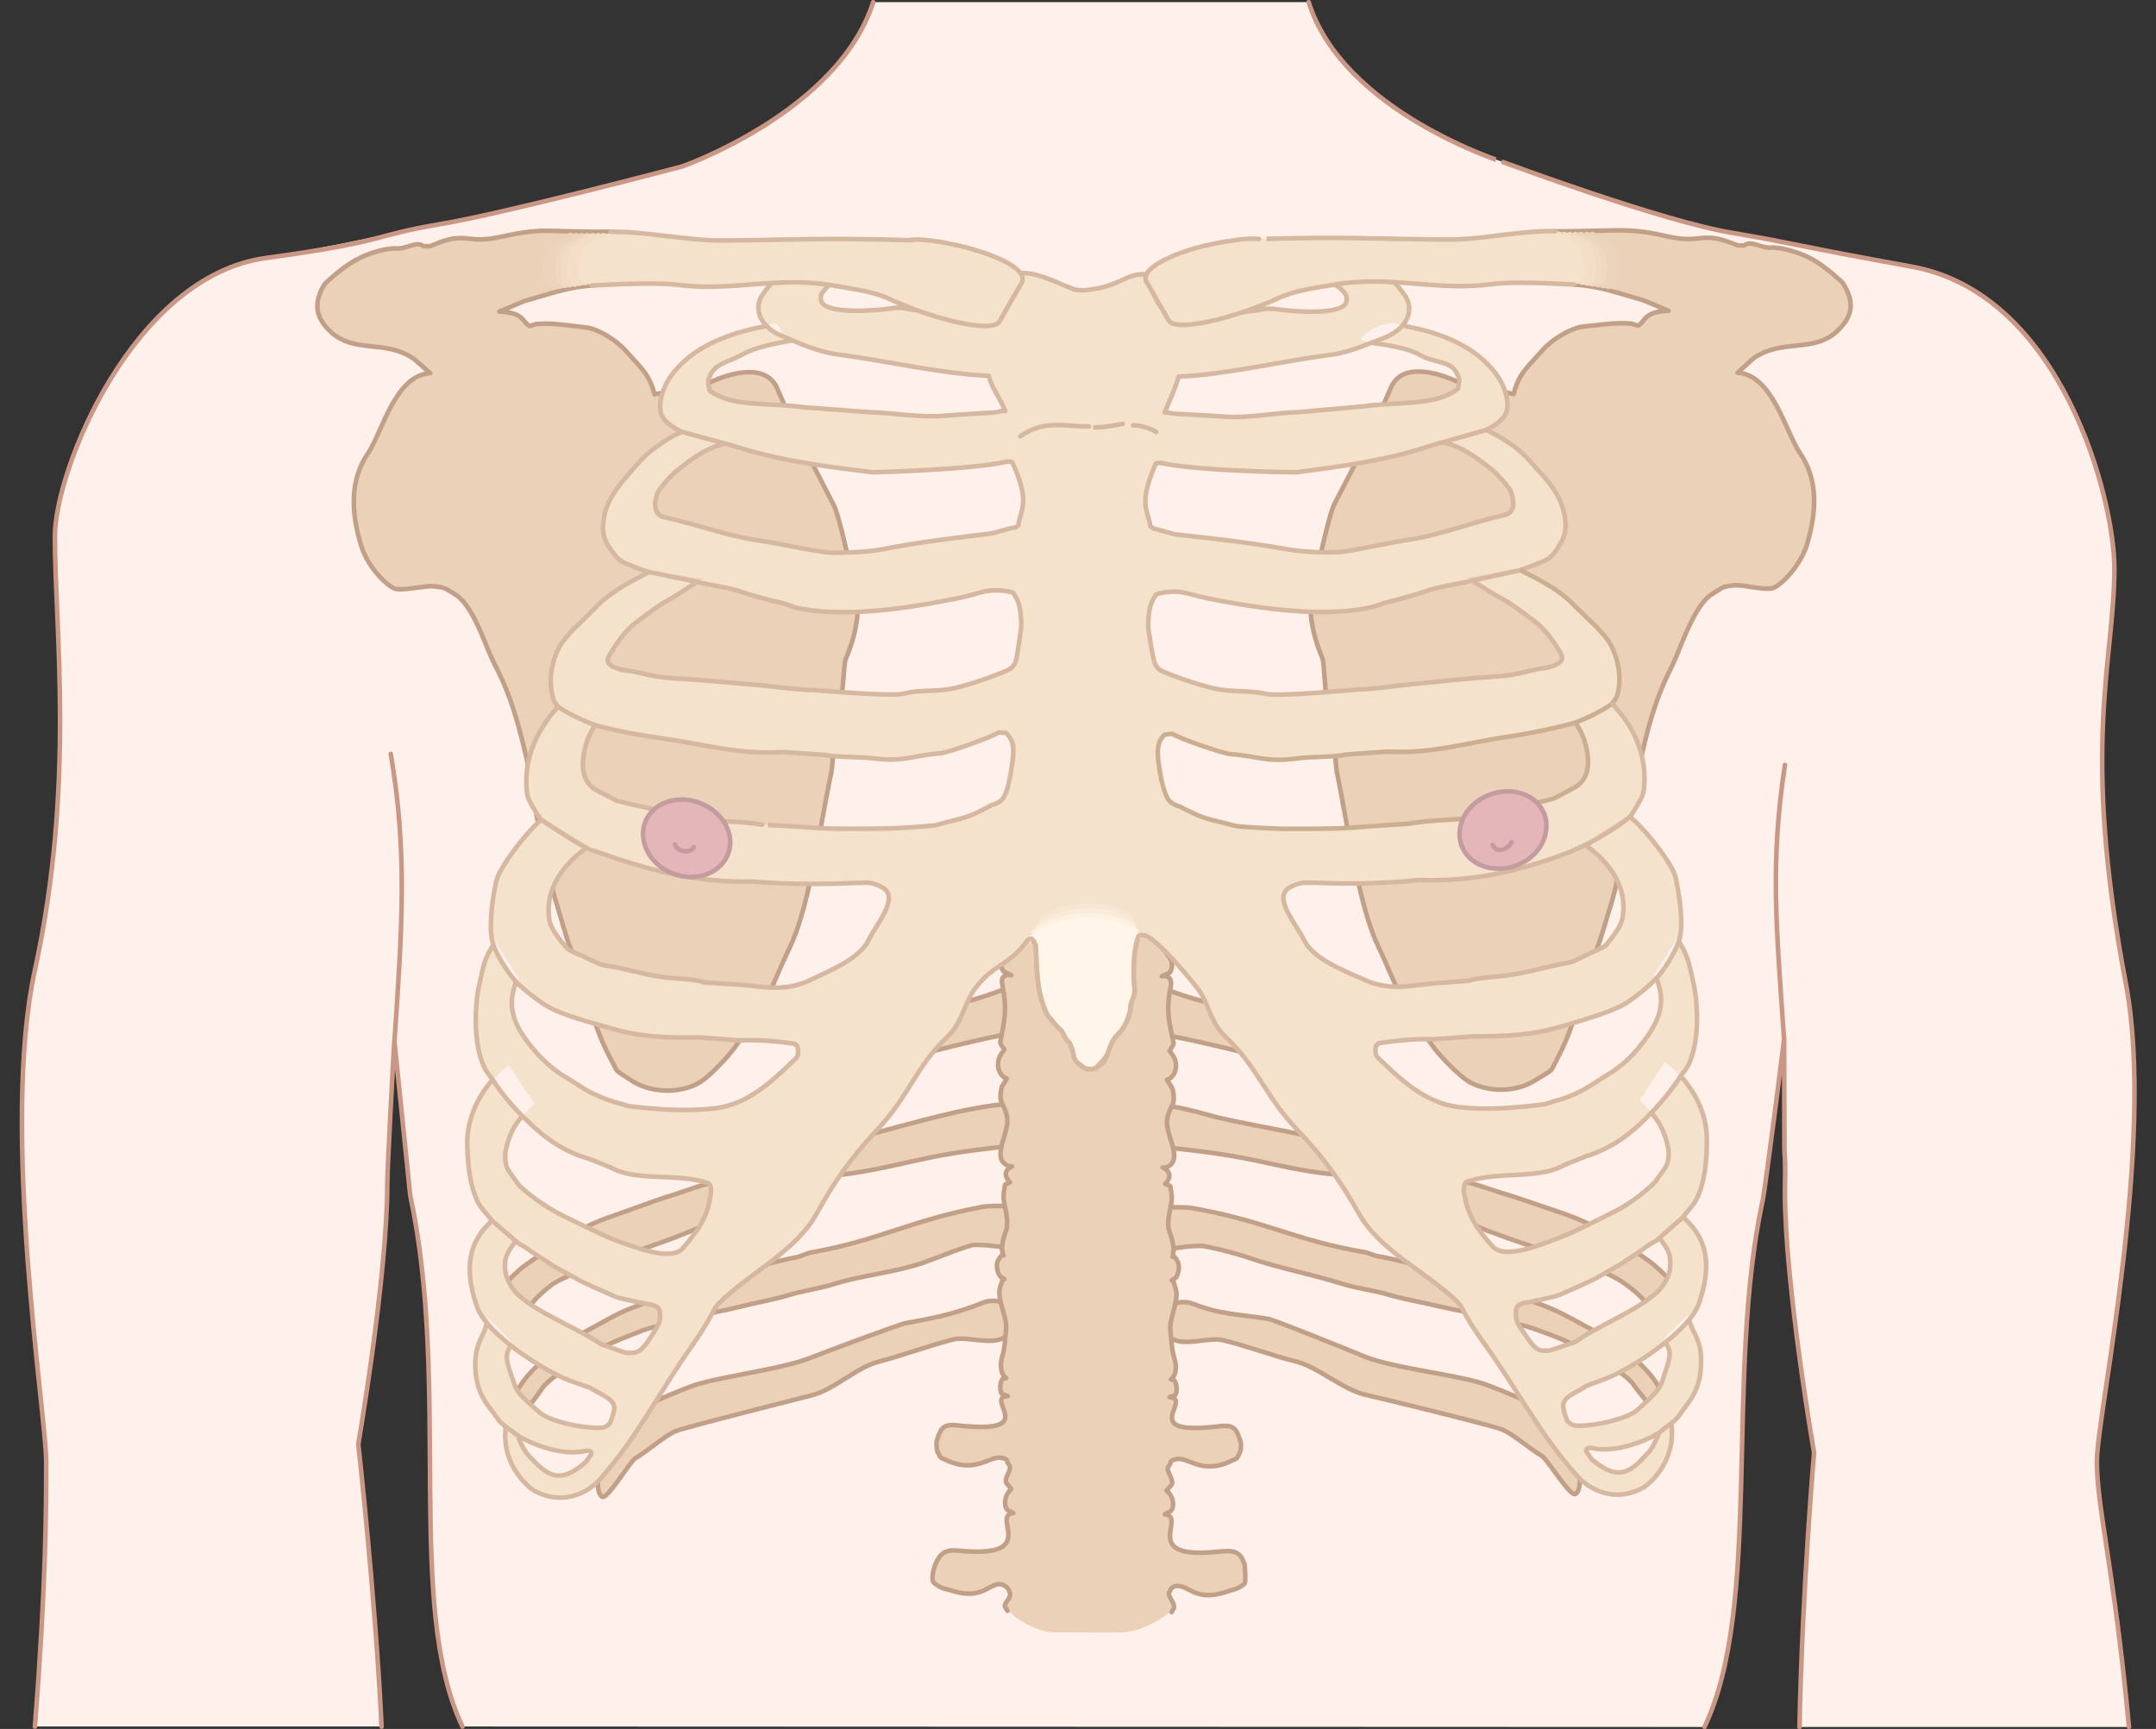 <svg xmlns="http://www.w3.org/2000/svg" xml:space="preserve" width="131.6mm" height="398.891" fill-rule="evenodd" stroke-linejoin="round" stroke-width="28.222" preserveAspectRatio="xMidYMid" version="1.2" viewBox="0 0 13160 10554"><rect x="0" y="0" width="13160" height="10554" fill="#333333" stroke="none"/><defs class="ClipPathGroup"><clipPath id="a" clipPathUnits="userSpaceOnUse"><path d="M0 0h13160v10554H0z"/></clipPath></defs><g class="SlideGroup"><g class="Slide" clip-path="url(#a)"><g class="Page"><g class="com.sun.star.drawing.ClosedBezierShape"><path fill="none" d="M134 13h12897v10530H134z" class="BoundingBox"/><path fill="#FEF0EA" d="M10405 10542c360-757 124-2187 353-3208 20-92 132-981 132-981l2 671c8 102 3 162 3 256 0 564 178 1588 178 1588s-71 825-89 1674h2012c-89-953-196-1339-196-1621s361-1938 178-2911c-280-1464-71-1974-71-2541 0-419-318-1673-1235-1841-759-137-663-132-1095-206-421-68-1399-432-1399-432S8200 683 7989 13H5329c-214 670-1166 1003-1166 1003s-1092 289-1481 353c-432 74-302 68-1059 206C754 1732 335 2865 335 3274c0 566 125 1516-122 2648-212 967 69 2715 69 2997 0 284 0 739-69 1620h2116c-35-774-142-1724-142-1724s178-1024 178-1588c0-84 38-787 43-874l96 945c267 1075-33 2502 318 3241l7583 3Z"/></g><g class="com.sun.star.drawing.ClosedBezierShape"><path fill="none" d="M3070 7200h1315v795H3070z" class="BoundingBox"/><path fill="#EAD1B8" d="M4367 7461c-89 23-86 30-173 63-73 31-154 59-233 87-268 94-499 165-596 234-27 21-101 79-134 135l-147-137c25-38 91-98 116-115 99-69 295-226 553-310 83-29 248-90 320-113 88-25 205-74 297-91l-3 247Z"/><path fill="none" stroke="#C1A087" stroke-linecap="round" stroke-width="28" d="M4367 7461c-89 23-86 30-173 63-73 31-154 59-233 87-268 94-499 165-596 234-27 21-101 79-134 135l-147-137c25-38 91-98 116-115 99-69 295-226 553-310 83-29 248-90 320-113 88-25 205-74 297-91l-3 247Z"/></g><g class="com.sun.star.drawing.ClosedBezierShape"><path fill="none" d="M3636 7925h2534v1228H3636z" class="BoundingBox"/><path fill="#EAD1B8" d="M6122 7958c-22-22-81-22-116-8-176 69-293 94-479 127-33 5-546 197-574 209-157 66-508 110-682 160-111 31-388 158-490 211-66 33-182 425-107 479 33 23 171-216 204-234 66-38 180-138 246-166 81-30 753-198 829-218 142-36 272-171 412-206 160-43 305-98 455-136 84-20 231 38 313-13 25-17 35-111-11-205Z"/><path fill="none" stroke="#C1A087" stroke-linecap="round" stroke-width="28" d="M6122 7958c-22-22-81-22-116-8-176 69-293 94-479 127-33 5-546 197-574 209-157 66-508 110-682 160-111 31-388 158-490 211-66 33-182 425-107 479 33 23 171-216 204-234 66-38 180-138 246-166 81-30 753-198 829-218 142-36 272-171 412-206 160-43 305-98 455-136 84-20 231 38 313-13 25-17 35-111-11-205Z"/></g><g class="com.sun.star.drawing.ClosedBezierShape"><path fill="none" d="M4964 6724h1254v502H4964z" class="BoundingBox"/><path fill="#EAD1B8" d="M5132 6973c280-74 420-118 695-182 74-17 297-62 376-50l-13 252c-173 18-338 38-505 71-166 34-299 70-466 95-71 13-175 15-241 51l154-237Z"/><path fill="none" stroke="#C1A087" stroke-linecap="round" stroke-width="28" d="M5132 6973c280-74 420-118 695-182 74-17 297-62 376-50l-13 252c-173 18-338 38-505 71-166 34-299 70-466 95-71 13-175 15-241 51l154-237Z"/></g><g class="com.sun.star.drawing.ClosedBezierShape"><path fill="none" d="M5447 6010h741v488h-741z" class="BoundingBox"/><path fill="#EAD1B8" d="M6173 6025c-33 7-115 45-252 83-306 84-222 69-240 71l-220 304c114-41 600-160 709-173l3-285Z"/><path fill="none" stroke="#C1A087" stroke-linecap="round" stroke-width="28" d="M6173 6025c-33 7-115 45-252 83-306 84-222 69-240 71l-220 304c114-41 600-160 709-173l3-285Z"/></g><g class="com.sun.star.drawing.ClosedBezierShape"><path fill="none" d="M3113 7347h3137v1318H3113z" class="BoundingBox"/><path fill="#EAD1B8" d="M6002 7366c43-7 188-7 193 7 76 226 33 208-48 229-61 18-64-3-198-3-36 0-216 74-302 105-181 64-384 79-559 135-89 28-193 41-282 69-81 25-199 45-286 68-147 36-264 51-411 94-51 15-137 33-191 53-101 41-170 64-261 112-48 26-127 56-173 95-46 38-142 97-175 145-48 74-76 94-122 175-75-43-63-43-51-104 23-99 135-211 244-296 81-61 135-91 231-142 97-53 173-99 272-134 58-23 117-46 185-69 209-66 534-180 801-232 21-5 51-20 74-26 432-76 610-198 1059-281Z"/><path fill="none" stroke="#C1A087" stroke-linecap="round" stroke-width="28" d="M6002 7366c43-7 188-7 193 7 76 226 33 208-48 229-61 18-64-3-198-3-36 0-216 74-302 105-181 64-384 79-559 135-89 28-193 41-282 69-81 25-199 45-286 68-147 36-264 51-411 94-51 15-137 33-191 53-101 41-170 64-261 112-48 26-127 56-173 95-46 38-142 97-175 145-48 74-76 94-122 175-75-43-63-43-51-104 23-99 135-211 244-296 81-61 135-91 231-142 97-53 173-99 272-134 58-23 117-46 185-69 209-66 534-180 801-232 21-5 51-20 74-26 432-76 610-198 1059-281Z"/></g><g class="com.sun.star.drawing.ClosedBezierShape"><path fill="none" d="M8894 7191h1318v783H8894z" class="BoundingBox"/><path fill="#EAD1B8" d="M8910 7450c89 23 86 31 173 64 76 28 158 58 237 84 267 91 485 160 585 229 26 18 112 79 145 132l147-137c-28-38-94-95-119-115-99-69-296-221-552-305-94-31-252-87-321-108-89-25-209-73-297-88l2 244Z"/><path fill="none" stroke="#C1A087" stroke-linecap="round" stroke-width="28" d="M8910 7450c89 23 86 31 173 64 76 28 158 58 237 84 267 91 485 160 585 229 26 18 112 79 145 132l147-137c-28-38-94-95-119-115-99-69-296-221-552-305-94-31-252-87-321-108-89-25-209-73-297-88l2 244Z"/></g><g class="com.sun.star.drawing.ClosedBezierShape"><path fill="none" d="M7116 7934h2542v1202H7116z" class="BoundingBox"/><path fill="#EAD1B8" d="M7162 7965c21-19 79-22 115-8 175 69 281 64 464 94 37 5 563 219 591 231 160 64 510 105 684 153 112 30 388 156 490 207 69 33 188 424 112 477-33 23-173-213-206-231-66-38-180-137-246-163-82-30-753-194-832-211-142-33-284-168-427-204-161-40-293-94-443-129-83-21-231 40-312-10-24-18-37-112 10-206Z"/><path fill="none" stroke="#C1A087" stroke-linecap="round" stroke-width="28" d="M7162 7965c21-19 79-22 115-8 175 69 281 64 464 94 37 5 563 219 591 231 160 64 510 105 684 153 112 30 388 156 490 207 69 33 188 424 112 477-33 23-173-213-206-231-66-38-180-137-246-163-82-30-753-194-832-211-142-33-284-168-427-204-161-40-293-94-443-129-83-21-231 40-312-10-24-18-37-112 10-206Z"/></g><g class="com.sun.star.drawing.ClosedBezierShape"><path fill="none" d="M7055 6735h1259v488H7055z" class="BoundingBox"/><path fill="#EAD1B8" d="M8139 6970c-280-69-419-84-695-146-73-17-299-88-375-73l15 250c170 17 330 35 505 68 154 29 286 65 466 90 74 10 175 13 244 48l-160-237Z"/><path fill="none" stroke="#C1A087" stroke-linecap="round" stroke-width="28" d="M8139 6970c-280-69-419-84-695-146-73-17-299-88-375-73l15 250c170 17 330 35 505 68 154 29 286 65 466 90 74 10 175 13 244 48l-160-237Z"/></g><g class="com.sun.star.drawing.ClosedBezierShape"><path fill="none" d="M7078 6018h744v480h-744z" class="BoundingBox"/><path fill="#EAD1B8" d="M7092 6032c33 7 114 45 255 81 303 82 220 67 238 69l222 301c-106-35-594-153-708-166l-7-285Z"/><path fill="none" stroke="#C1A087" stroke-linecap="round" stroke-width="28" d="M7092 6032c33 7 114 45 255 81 303 82 220 67 238 69l222 301c-106-35-594-153-708-166l-7-285Z"/></g><g class="com.sun.star.drawing.ClosedBezierShape"><path fill="none" d="M7029 7355h3145v1290H7029z" class="BoundingBox"/><path fill="#EAD1B8" d="M7274 7374c-43-7-188-7-193 7-72 229-30 208 51 231 61 16 64-5 198-7 33 0 216 45 302 76 171 59 374 97 562 156 89 28 193 40 282 66 81 25 199 46 285 66 150 35 264 51 414 91 51 13 137 33 188 51 104 38 173 61 264 109 51 26 130 56 176 92 45 39 142 97 172 146 51 71 79 91 125 172 76-43 61-43 48-104-23-99-135-208-244-293-81-61-134-89-231-140-96-53-173-96-274-132-59-20-117-43-186-66-208-66-536-178-803-227-21-2-51-18-74-23-434-73-612-193-1062-271Z"/><path fill="none" stroke="#C1A087" stroke-linecap="round" stroke-width="28" d="M7274 7374c-43-7-188-7-193 7-72 229-30 208 51 231 61 16 64-5 198-7 33 0 216 45 302 76 171 59 374 97 562 156 89 28 193 40 282 66 81 25 199 46 285 66 150 35 264 51 414 91 51 13 137 33 188 51 104 38 173 61 264 109 51 26 130 56 176 92 45 39 142 97 172 146 51 71 79 91 125 172 76-43 61-43 48-104-23-99-135-208-244-293-81-61-134-89-231-140-96-53-173-96-274-132-59-20-117-43-186-66-208-66-536-178-803-227-21-2-51-18-74-23-434-73-612-193-1062-271Z"/></g><g class="com.sun.star.drawing.ClosedBezierShape"><path fill="none" d="M5692 5204h1911v4763H5692z" class="BoundingBox"/><path fill="#EAD1B8" d="M6460 9965c-188 3-319-147-319-147-30-30 42-61 21-99 0 0-5-33-44-46-76-22-111 99-304 38-49-15-64-10-112-48-30-23 18-142 0-94 23-58 43-114 142-104 514 53 201-213 341-229l-21-12c-38-5-43-89 9-135l-24-28c-33-33 36-91 10-119l-10-15c0-21-13-21-28-26-76-25-155 99-343 13-46-23-30-5-56-53-5-13-7-54-5-64 23-67 31-110 127-97 517 58 158-168 307-178l-35-13c-15-13-15-84 10-96h15c-45-33-30-112-25-127 18-51 20-125 25-173 8-84-68-193-30-275 5-10 5-27 20-30l-13-8c-30-10-40-78-28-101 8-13 16-38 36-36l-8-12c8-13-5-18-2-28 2-39 10-69 23-105 20-58 0-119-10-180-8-38 0-66 5-104 0-10 36-13 30-18-63-66 14-96 14-96-16 2-34-8-42-13-63-43-5-152 10-234 13-66-20-114-35-152-8-18-3-66 5-89l30-48c-48-13-76-92-33-153l18-25c-8-8-28-39-25-44 25-137 43-198 12-353-10-38 11-66 55-56l-47-23c-18-23-18-51-8-79 8-20 537-647 537-647 23 2 484 637 492 655 10 28 10 56-8 79l-47 22c42-10 62 18 55 59-32 152-11 213 17 350 0 5-20 39-25 45l18 25c43 61 15 140-34 152l31 49c10 22 13 71 8 89-15 40-49 86-36 154 15 82 76 188 13 232-8 5-24 17-42 12 0 0 80 31 16 99-6 3 28 8 31 16 5 38 13 68 5 104-10 61-31 124-8 180 13 38 21 66 23 104 3 10-10 15-2 28l-5 13c18-3 28 23 33 35 12 23 5 92-26 102l-12 8c12 2 15 20 17 30 41 81-35 191-25 277 5 46 8 119 25 173 6 12 23 91-22 124l15 3c25 12 25 83 10 94l-33 12c147 11-209 239 307 176 97-13 104 30 127 97 3 10 3 51-5 64-25 48-7 30-56 53-185 89-264-36-340-10-15 5-28 7-28 25l-10 15c-27 28 43 87 13 120l-27 30c55 43 49 127 11 132l-21 13c141 15-170 285 344 226 99-10 119 18 142 76 3 11 10 112 0 122-48 38-61 31-109 49-193 63-226-41-307-36-33 3-39 33-39 33-28 25 49 81 18 112 0 0-146 132-316 139-114 3-238-2-383 0Z"/></g><g class="com.sun.star.drawing.ClosedBezierShape"><path fill="none" d="M7998 1406h3300v5247H7998z" class="BoundingBox"/><path fill="#EAD1B8" d="M9493 1412c137 2 366-9 442-5 216 10 277 68 432 48 96-13 148 8 242 43h38c43-35 107 23 175 13 0 0 107 2 239 71 84 46 185 142 185 142 33 48 67 127 41 193-13 41-43 76-76 107-145 132-328 41-506 162l-99 89c214 13 292 359 381 491 107 155 107 345 41 563-30 94-114 209-196 257-43 25-195-20-251-13-69 10-53 5-131 54-88 53-160 241-182 292-26 61-41 106-74 171-76 150-125 312-163 477-53 211-68 427-119 635-25 97-46 209-76 310-28 89-59 204-89 280-92 228-120 434-231 650l-31 61c-20 36 0 23-122 96-117 72-294 69-406-2-56-36-164-147-204-201-226-305-191-299-346-632-117-247-190-783-246-1047-20-96 0-289-48-386-26-45-28-282-41-313-61-142-98-313-53-462 23-74 91-414 127-481 162-314 208-393 345-711 66-150 277-96 418-28 233 115 48 11 330 69 33-125 74-152 178-269 53-61 170-135 249-143 116-10 190-27 294-17l38 12c46-25 33-86 186-91l-153-64c-144-40-269-88-424-96l-114-325Z"/></g><g fill="none" class="com.sun.star.drawing.OpenBezierShape"><path d="M7984 1392h3328v5275H7984z" class="BoundingBox"/><path stroke="#C1A087" stroke-linecap="round" stroke-width="28" d="M9493 1412c137 2 366-9 442-5 216 10 277 68 432 48 96-13 148 8 242 43h38c43-35 107 23 175 13 0 0 107 2 239 71 84 46 185 142 185 142 33 48 67 127 41 193-13 41-43 76-76 107-145 132-328 41-506 162l-99 89c214 13 292 359 381 491 107 155 107 345 41 563-30 94-114 209-196 257-43 25-195-20-251-13-69 10-53 5-131 54-88 53-160 241-182 292-26 61-41 106-74 171-76 150-125 312-163 477-53 211-68 427-119 635-25 97-46 209-76 310-28 89-59 204-89 280-92 228-120 434-231 650l-31 61c-20 36 0 23-122 96-117 72-294 69-406-2-56-36-164-147-204-201-226-305-191-299-346-632-117-247-190-783-246-1047-20-96 0-289-48-386-26-45-28-282-41-313-61-142-98-313-53-462 23-74 91-414 127-481 162-314 208-393 345-711 66-150 277-96 418-28 233 115 48 11 330 69 33-125 74-152 178-269 53-61 170-135 249-143 116-10 190-27 294-17l38 12c46-25 33-86 186-91l-153-64c-144-40-269-88-424-96"/></g><g class="com.sun.star.drawing.ClosedBezierShape"><path fill="none" d="M1937 1408h3300v5251H1937z" class="BoundingBox"/><path fill="#EAD1B8" d="M3742 1414c-139 5-366-7-443-5-218 13-279 68-434 48-97-13-147 8-241 46h-38c-44-36-110 23-176 13 0 0-106 0-238 71-84 45-186 142-186 142-33 46-65 124-40 193 12 38 43 76 73 104 147 135 330 43 508 165l99 87c-216 12-292 360-381 491-106 155-106 348-40 564 30 96 114 210 195 256 43 26 196-18 252-10 68 10 53 5 129 51 89 56 160 244 181 294 25 61 43 107 76 168 76 152 122 312 162 478 54 213 69 429 122 635 26 99 43 211 76 313 28 89 56 203 87 277 94 228 120 434 234 653l31 58c20 38 0 23 119 99 120 71 297 69 409-2 56-36 163-150 201-201 226-305 193-302 348-633 117-248 188-783 246-1047 21-97 0-292 49-386 22-48 27-282 40-313 61-142 99-312 53-464-22-71-91-412-127-478-162-315-208-395-345-712-66-150-277-99-417-31-233 117-48 13-330 69-35-124-73-150-178-267-53-61-170-137-249-142-117-13-193-28-295-20l-41 12c-48-25-33-83-185-88l152-64c148-41 272-89 428-96l114-328Z"/></g><g fill="none" class="com.sun.star.drawing.OpenBezierShape"><path d="M1923 1394h3328v5279H1923z" class="BoundingBox"/><path stroke="#C1A087" stroke-linecap="round" stroke-width="28" d="M3742 1414c-139 5-366-7-443-5-218 13-279 68-434 48-97-13-147 8-241 46h-38c-44-36-110 23-176 13 0 0-106 0-238 71-84 45-186 142-186 142-33 46-65 124-40 193 12 38 43 76 73 104 147 135 330 43 508 165l99 87c-216 12-292 360-381 491-106 155-106 348-40 564 30 96 114 210 195 256 43 26 196-18 252-10 68 10 53 5 129 51 89 56 160 244 181 294 25 61 43 107 76 168 76 152 122 312 162 478 54 213 69 429 122 635 26 99 43 211 76 313 28 89 56 203 87 277 94 228 120 434 234 653l31 58c20 38 0 23 119 99 120 71 297 69 409-2 56-36 163-150 201-201 226-305 193-302 348-633 117-248 188-783 246-1047 21-97 0-292 49-386 22-48 27-282 40-313 61-142 99-312 53-464-22-71-91-412-127-478-162-315-208-395-345-712-66-150-277-99-417-31-233 117-48 13-330 69-35-124-73-150-178-267-53-61-170-137-249-142-117-13-193-28-295-20l-41 12c-48-25-33-83-185-88l152-64c148-41 272-89 428-96"/></g><g fill="none" class="com.sun.star.drawing.OpenBezierShape"><path d="M5678 5190h1939v4666H5678z" class="BoundingBox"/><path stroke="#C1A087" stroke-linecap="round" stroke-width="28" d="m6149 9833-8-15c-30-30 42-61 21-99 0 0-5-33-44-46-76-22-111 99-304 38-49-15-64-10-112-48-30-23 18-142 0-94 23-58 43-114 142-104 514 53 201-213 341-229l-21-12c-38-5-43-89 9-135l-24-28c-33-33 36-91 10-119l-10-15c0-21-13-21-28-26-76-25-155 99-343 13-46-23-30-5-56-53-5-13-7-54-5-64 23-66 31-109 127-96 517 58 158-169 307-179l-35-13c-15-13-15-84 10-96h15c-45-33-30-112-25-127 18-51 20-125 25-173 8-84-68-193-30-275 5-10 5-27 20-30l-13-8c-30-10-40-78-28-101 8-13 16-38 36-36l-8-12c8-13-5-18-2-28 2-39 10-69 23-105 20-58 0-119-10-180-8-38 0-66 5-104 0-10 36-13 30-18-63-66 14-96 14-96-16 2-34-8-42-13-63-43-5-152 10-234 13-66-20-114-35-152-8-18-3-66 5-89l30-48c-48-13-76-92-33-153l18-25c-8-8-28-38-25-44 25-137 43-198 12-353-10-38 11-66 55-56l-47-23c-18-23-18-51-8-79 8-20 537-647 537-647 23 2 484 637 492 655 10 28 10 56-8 79l-47 22c42-10 62 18 55 59-32 152-11 213 17 351 0 5-20 38-25 44l18 25c43 61 15 140-34 152l31 49c10 22 13 71 8 89-15 40-49 86-36 154 15 82 76 188 13 232-8 5-24 17-42 12 0 0 80 31 16 99-6 3 28 8 31 16 5 38 13 68 5 104-10 61-31 124-8 180 13 38 21 66 23 104 3 10-10 15-2 28l-5 13c18-3 28 23 33 35 12 23 5 92-26 102l-12 8c12 2 15 20 17 30 41 81-35 191-25 277 5 46 8 119 25 173 6 12 23 91-22 124l15 3c25 12 25 83 10 94l-33 12c147 11-209 240 307 177 97-13 104 30 127 96 3 10 3 51-5 64-25 48-7 30-56 53-185 89-264-36-340-10-15 5-28 7-28 25l-10 15c-27 28 43 87 13 120l-27 30c55 43 49 127 11 132l-21 13c141 15-170 285 344 226 99-10 119 18 142 76 3 11 10 112 0 122-48 38-61 31-109 49-193 63-226-41-307-36-33 3-39 33-39 33-28 25 49 81 18 112l-7 15"/></g><g class="com.sun.star.drawing.ClosedBezierShape"><path fill="none" d="M3362 2614h6525v2105H3362z" class="BoundingBox"/><path fill="#F5E2CC" d="M7082 4718c-13-89-36-176 28-234l45-5c51 33 318 122 353 124 181 13 219 54 414 26 79-10 227-5 290-23l260-18c272 15 483-56 754-94 133-20 318-61 384-81s216-97 234-122c20-26 20-28 28-46 30-104 7-228-49-325-20-33-58-71-86-102 18 21-147-142-117-109-94-107-228-171-355-240l-318 59c59 18 99 58 178 101 91 50 140 85 236 159 64 46 114 117 150 173 25 40 51 73-31 104l-33 10c-104 13-175 46-292 53-205 13-355 31-561 51-84 8-218 31-307 31 0 0-474 43-552 28-110-26-206-11-315-33-100-21-313-94-346-120-28-23-33-66-33-66-8-25-33-180-33-203 5-56-2-117 51-189 0 0 89-33 193-5 102 28 165 38 216 49 261 48 648 102 925 31l61-23c89-22 171-44 254-72 74-26 176-41 247-56l315-69 15-5c46-15 94-35 142-53 48-21 76-69 102-112 40-66 30-147 7-221-30-91-94-163-160-234-48-56-96-109-160-150-50-33-122-83-185-93l-259 81c132 15 226 86 330 167 41 33 112 112 122 143 23 68 20 124-43 139-203 46-376 117-564 148-112 15-377 76-456 78-79 3-213 0-320-20-213-38-442-63-663-89-15 0-134-38-132-33l-23-15c-10-61-35-97-30-170l-749-18c7 79-21 117-28 180l-23 16c0-8-120 30-135 33-218 28-447 53-660 96-107 20-242 23-320 23-79-3-344-61-456-76-188-28-363-97-564-140-66-15-68-74-48-140 10-33 81-111 122-144 104-84 198-153 327-171l-259-78c-63 10-132 61-183 96-63 41-111 94-160 150-63 74-127 145-157 236-23 71-33 155 10 221 28 43 56 89 104 109 49 21 94 39 143 54l12 2 315 66c74 16 175 31 249 56 84 28 165 49 254 70l61 23c278 66 664 10 926-42 50-10 114-20 216-51 104-28 193 3 193 3 53 72 45 133 50 189 3 23-22 178-28 206 0 0-5 43-33 66-33 25-246 101-345 121-109 26-206 8-315 36-76 18-552-23-552-23-89 0-224-20-308-28-205-18-355-33-561-45-117-8-188-39-292-49l-33-10c-84-30-56-66-30-107 33-53 83-127 144-172 99-77 145-110 237-161 78-44 119-87 177-104l-317-54c-127 69-262 135-356 242 31-33-132 133-114 110-28 33-66 71-86 104-56 96-76 221-44 325 5 18 5 20 26 46 20 25 170 99 236 119s251 58 384 76c271 38 485 104 756 87l258 17c66 16 213 11 292 21 196 25 231-18 414-31 33-2 302-94 351-127l45 3c66 58 44 145 31 233l912 11Z"/></g><g class="com.sun.star.drawing.ClosedBezierShape"><path fill="none" d="M2852 4277h7568v4866H2852z" class="BoundingBox"/><path fill="#F5E2CC" d="M7082 4716c8 48 23 109 43 150 18 40 74 53 74 53 175 92 175 74 340 120 28 7 264 17 290 17 152 0 327 3 442-7 124-10 333-23 331-23 218-38 432-10 627-92 23-7 191-43 259-63l125-66c109-61 86-201 58-290-12-38-43-94-66-122l221-116c18 20 61 68 76 91 105 137 150 292 132 452-5 41-30 79-53 117-10 18-18 28-28 43 0 0-213 152-289 183-74 30-41 15-41 15-305 117-612 203-960 193 0 0-263 31-585 18l-120-3c-33 6-63 16-91 34-97 63 46 219 94 318 56 112 223 178 366 241 177 82 321 23 496 18l147-13c31-15 173-22 221-30 130-15 239-53 386-79 36-5 132-63 165-73l56-28c38-46 97-115 107-173 30-189-79-339-239-453l275-170c91 71 266 294 287 378 27 132 48 296 22 382-28 86-106 203-152 246-43 44-114 102-173 140-91 56-279 107-376 137-195 59-348 64-556 64l-244 18c-61-3-170 0-326 22-38 8-30 74-15 87 143 137 290 279 496 305 173 20 346 5 529-18l60-21c31-5 87-25 140-50 66-31 125-77 188-115 66-38 142-106 191-170 127-157 152-264 104-399l-21-33 143-223 40 71c36 76 41 119 64 218 23 107 46 417-76 544-61 96-132 180-226 274s-209 178-361 224l-125 51c-165 94-398 35-599 104-8 2-20 23-18 56 21 155 89 241 175 337 74 82 277-2 412-53 84-30 310-147 310-147 86-41 188-109 274-196-20 21 43-56 64-94 23-38 12-106 12-106-25-127-76-196-175-295l152-234c166 125 262 308 257 488 0 33 0 61-3 94-7 104-25 183-55 249-21 43-59 79-87 117l-162 142c-31 18-54 30-82 53-12 10-109 71-119 82l-132 76c-74 43-183 86-254 119-18 10-201 52-224 52-48 15-45 35-45 81 0 41 48 99 68 130 59 89 87 84 143 78l149-50c153-110 455-221 539-352 43-66 43-112 41-152 0-43-28-87-74-140l147-122c130 114 191 262 102 527-56 170-404 396-559 457l-122 46c-74 48-160 71-145 140 5 27 18 68 28 81 13 12 31 20 31 20 23 13 170-5 236-25 38-10 119-33 155-66 129-117 137-127 162-206 16-56 51-125 26-178-8-15-18-41-21-56l140-139c8 38 28 86 43 114 26 53 38 96 38 157 6 198-83 264-137 346-10 15-15 18-28 30l-12 10-82 64c-122 71-292 119-409 89 0 0-50-3-22 33 25 35 22 35 33 43 160 135 233 69 337-48 26-26 44-71 59-99l5-28 74-59c38 247-145 386-168 399-142 81-300 46-406-71-232-259-354-511-564-803-145-200-122-216-171-261-200-192-468-309-597-537-110-193-211-338-379-513-201-214-231-371-439-569-84-76-99-206-165-290-107-134-199-233-272-294-74-59-92-23-92-23-28 89-28 175-28 244 3 17 3 48 6 68 5 69-28 71-26 137-25 87-38 109-91 163-13 15-31 51-38 76-13 38-13 56-44 86-7 5-25 18-35 26-23 12-61 12-81-5-33-26-54-36-59-79 0-8-18-69-28-74-23-15-35-68-56-78-10-6-71-84-73-84-66-140-64-254-71-417-3-20-18-53-33-51-18 3-36 33-36 33-104 132-196 130-300 267-63 81-81 211-162 290-209 198-234 358-435 571-165 178-266 323-373 518-127 229-395 351-593 542-48 49-25 61-167 265-209 294-328 546-557 807-104 120-264 155-406 76-23-12-208-152-173-398l74 58 5 25c15 31 35 77 61 102 107 117 180 180 338 46 12-10 7-8 35-46 26-35-25-30-25-30-117 30-290-18-412-89l-83-61-11-10c-15-13-20-16-28-28-55-84-144-148-142-348 3-59 13-104 38-155 13-31 36-76 43-117l140 140c-2 15-13 40-20 55-23 54 10 122 28 178 25 79 33 89 165 203 38 33 119 56 157 66 66 18 214 36 237 23 0 0 17-7 28-20 12-15 22-53 30-81 15-69-74-92-147-140l-122-43c-160-61-508-282-567-452-90-265-33-413 97-530l147 122c-43 54-71 97-71 140-2 41 0 86 43 152 84 128 391 240 544 347l150 51c58 2 83 7 142-82 20-33 66-91 66-132 0-43 2-63-46-78-23-3-206-41-223-50-71-33-181-76-254-119l-135-74c-10-10-109-71-122-81-28-20-51-36-81-51l-165-142c-28-38-66-71-87-114-30-66-50-145-58-249-3-33-3-61-5-94-7-181 89-366 254-490l155 233c-99 99-150 168-175 295 0 0-8 68 15 107 20 38 84 114 63 94 89 83 193 152 280 193 0 0 228 114 310 144 137 49 343 132 414 49 83-99 155-186 170-341 5-30-8-51-18-56-201-66-434-5-597-96l-127-51c-155-43-269-127-366-221-96-91-167-175-228-272-122-124-104-434-82-543 23-99 26-140 61-219l41-71 145 224-20 33c-46 134-23 241 106 396 54 63 127 132 196 170 63 38 122 84 188 112 56 25 112 43 139 51l64 17c180 23 353 33 528 13 203-25 351-170 494-307 13-15 20-81-18-87-156-22-265-22-326-20l-244-18c-208 3-360 0-556-58-96-28-284-76-378-132-61-38-132-94-178-137-43-43-125-158-153-244s-7-252 21-382c17-86 193-313 284-381l277 165c-160 117-269 269-236 456 10 58 71 124 109 172l56 28c33 10 132 66 165 71 150 23 257 61 389 77 48 5 190 10 218 28l150 10c175 2 318 61 496-21 140-66 308-134 363-246 49-99 188-255 92-318-28-18-59-28-92-34l-121 3c-323 15-586-10-586-10-345 10-652-74-962-186 0 0 35 16-41-15-74-30-290-178-290-178-12-17-20-28-30-45-23-38-48-77-53-115-21-162 25-315 129-454 15-23 56-71 76-92l219 115c-20 28-51 86-61 122-28 88-51 228 58 289l127 66c69 18 237 51 259 61 199 79 409 48 628 84-3 0 207 10 331 20 114 8 290 5 444 3 26 0 260-13 287-21 166-48 166-28 338-121 0 0 56-13 77-54 20-40 33-101 40-152l912 10Z"/></g><g fill="none" class="com.sun.star.drawing.OpenBezierShape"><path d="M6994 2615h2578v1641H6994z" class="BoundingBox"/><path stroke="#D5B89F" stroke-linecap="round" stroke-width="28" d="M9079 2629c48 20 99 53 137 78 63 41 112 94 160 150 66 71 129 142 160 234 23 73 33 155-8 221-25 43-53 91-101 112-49 18-97 39-143 54l-15 5-315 69c-71 15-173 30-246 55-84 28-165 51-254 72l-61 22c-278 72-664 18-926-30-51-10-114-20-216-48-104-28-193 5-193 5-52 71-45 132-50 188 0 23 25 177 33 203 0 0 5 43 33 66 33 25 246 99 345 119 109 23 206 8 315 33 79 16 552-28 552-28 89 0 224-22 307-30 206-20 356-38 562-51 117-8 188-41 292-53l33-10c81-31 56-64 30-105-35-55-86-127-149-172-97-74-145-109-237-158-53-30-89-58-127-78"/></g><g fill="none" class="com.sun.star.drawing.OpenBezierShape"><path d="M7053 3471h2848v1604H7053z" class="BoundingBox"/><path stroke="#CCAF91" stroke-linecap="round" stroke-width="28" d="M9289 3485c120 60 244 124 331 223-31-33 134 130 116 109 28 31 66 70 87 103 56 96 79 221 48 325-8 18-8 20-28 46-18 25-168 101-234 122-66 20-251 61-383 81-272 38-483 109-755 94l-260 18c-63 17-210 12-289 23-196 27-234-13-414-26-36-2-302-91-353-124l-46 5c-62 58-41 145-28 234 8 49 23 110 43 150 18 41 74 54 74 54 175 91 175 73 340 119 28 8 264 18 290 18 152 0 328 2 442-8 124-10 334-23 331-23 218-38 432-10 627-91 23-8 191-43 260-64l124-66c109-61 86-201 58-290-10-31-30-71-50-99"/></g><g fill="none" class="com.sun.star.drawing.OpenBezierShape"><path d="M7820 4286h2233v1753H7820z" class="BoundingBox"/><path stroke="#D5B89F" stroke-linecap="round" stroke-width="28" d="M9846 4300c20 25 46 53 56 68 104 137 150 292 132 453-5 41-31 79-53 117-11 18-8 15-28 43-26 31-214 153-290 183-66 28-71 33-71 33-307 117-582 186-931 175 0 0-261 31-584 18l-119-2c-33 5-64 15-92 33-95 63 46 219 94 318 56 112 224 178 366 241 178 82 320 23 495 18l149-12c30-16 172-23 221-31 129-15 238-53 386-79 35-5 132-63 165-73l56-28c38-46 96-115 106-173 31-179-68-326-218-438"/></g><g fill="none" class="com.sun.star.drawing.OpenBezierShape"><path d="M8381 4982h1896v1801H8381z" class="BoundingBox"/><path stroke="#D5B89F" stroke-linecap="round" stroke-width="28" d="M9961 4996c94 81 249 281 267 360 28 133 48 296 22 382-27 87-106 203-152 247-43 43-114 101-173 139-91 56-280 107-377 137-195 59-348 65-556 65l-245 18c-61-3-170 0-325 23-37 7-29 73-15 86 142 137 290 279 496 305 173 20 346 5 529-18l61-20c30-5 86-26 139-51 66-31 125-76 189-114 66-39 142-107 191-171 127-158 152-265 104-399"/></g><g fill="none" class="com.sun.star.drawing.OpenBezierShape"><path d="M8921 5744h1453v1913H8921z" class="BoundingBox"/><path stroke="#D5B89F" stroke-linecap="round" stroke-width="28" d="m10254 5758 23 40c36 76 41 120 63 219 23 106 46 416-76 543-61 97-132 181-226 275s-208 178-360 224l-126 51c-165 94-399 35-599 104-8 2-20 23-18 56 20 155 89 241 175 338 74 81 277-3 412-54 83-30 310-147 310-147 87-41 188-109 275-196-21 21 43-56 63-94 23-38 13-106 13-106-18-89-46-150-97-211"/></g><g fill="none" class="com.sun.star.drawing.OpenBezierShape"><path d="M9239 6564h1195v1697H9239z" class="BoundingBox"/><path stroke="#D5B89F" stroke-linecap="round" stroke-width="28" d="M10268 6579c99 114 155 254 150 391 0 33 0 61-3 94-7 104-25 183-56 249-20 43-58 78-86 117l-163 143c-31 17-54 30-82 53-12 10-109 71-119 81l-132 76c-74 44-183 87-255 120-18 10-201 51-224 51-47 15-45 35-45 81 0 41 48 99 68 129 59 89 86 84 142 79l151-51c153-109 455-221 540-350 43-66 43-112 40-153 0-38-23-78-58-124"/></g><g fill="none" class="com.sun.star.drawing.OpenBezierShape"><path d="M9527 7421h903v1298h-903z" class="BoundingBox"/><path stroke="#D5B89F" stroke-linecap="round" stroke-width="28" d="M10279 7435c125 114 181 261 92 519-56 170-405 396-560 458l-123 46c-74 48-159 71-145 139 5 28 18 69 28 82 13 12 31 20 31 20 23 13 171-5 237-26 38-10 119-33 155-66 129-116 137-127 162-205 16-57 52-126 26-179-3-5-8-13-10-20"/></g><g fill="none" class="com.sun.star.drawing.OpenBezierShape"><path d="M9668 8056h731v948h-731z" class="BoundingBox"/><path stroke="#D5B89F" stroke-linecap="round" stroke-width="28" d="M10314 8070c10 27 21 53 31 71 25 53 38 96 38 157 5 198-84 265-137 347-11 15-16 17-28 30l-14 10-81 64c-122 71-293 119-410 89 0 0-50-3-23 33 25 35 23 35 33 43 161 134 235 68 339-48 25-26 43-72 58-100"/></g><g fill="none" class="com.sun.star.drawing.OpenBezierShape"><path d="M2887 8073h738v950h-738z" class="BoundingBox"/><path stroke="#D5B89F" stroke-linecap="round" stroke-width="28" d="M3167 8784c15 31 36 77 61 102 108 117 182 180 339 46 13-10 8-8 36-46 25-35-26-30-26-30-117 30-289-18-412-90l-84-61-10-10c-16-13-21-16-28-28-56-84-144-148-142-348 2-60 12-105 38-156 10-21 23-49 30-76"/></g><g fill="none" class="com.sun.star.drawing.OpenBezierShape"><path d="M2853 7443h912v1289h-912z" class="BoundingBox"/><path stroke="#D5B89F" stroke-linecap="round" stroke-width="28" d="M3112 8220c-2 7-5 17-10 22-24 54 10 122 28 178 26 79 33 89 165 203 38 33 120 56 158 66 66 18 214 36 237 23 0 0 18-7 28-20 13-15 23-53 30-81 16-69-73-92-147-140l-123-43c-160-61-509-282-567-453-88-254-36-404 86-518"/></g><g fill="none" class="com.sun.star.drawing.OpenBezierShape"><path d="M2838 6582h1207v1692H2838z" class="BoundingBox"/><path stroke="#D5B89F" stroke-linecap="round" stroke-width="28" d="M3144 7582c-38 48-61 89-61 127-3 41 0 86 43 152 84 127 392 239 545 346l150 51c58 2 83 7 142-82 20-33 66-91 66-132 0-43 2-63-46-78-23-3-206-41-223-49-72-33-181-76-254-119l-136-74c-10-10-109-71-122-81-28-20-51-36-81-51l-165-142c-28-39-66-72-87-115-30-66-50-145-58-249-3-33-3-61-5-94-4-140 51-280 150-396"/></g><g fill="none" class="com.sun.star.drawing.OpenBezierShape"><path d="M2890 5762h1466v1907H2890z" class="BoundingBox"/><path stroke="#D5B89F" stroke-linecap="round" stroke-width="28" d="M3182 6820c-51 61-79 122-97 211 0 0-8 69 15 107 21 38 84 114 64 94 89 84 194 152 280 193 0 0 229 114 310 145 137 48 344 132 415 48 84-99 155-185 170-340 5-31-7-51-17-56-201-66-436-5-598-97l-127-51c-155-43-270-127-367-221-97-91-168-176-229-272-121-125-103-435-81-544 23-99 25-140 61-218l25-43"/></g><g fill="none" class="com.sun.star.drawing.OpenBezierShape"><path d="M2982 4994h1905v1797H2982z" class="BoundingBox"/><path stroke="#D5B89F" stroke-linecap="round" stroke-width="28" d="M3146 6005c-46 135-23 241 107 396 53 64 127 133 195 171 64 38 122 83 188 111 56 26 112 44 140 51l63 18c182 23 354 33 530 13 203-26 350-171 493-308 12-15 20-81-18-86-155-23-264-23-325-20l-244-18c-209 2-362 0-557-59-97-28-285-76-379-132-61-38-132-94-178-137-43-43-124-158-152-245-27-86-8-251 20-381 18-81 175-289 269-370"/></g><g fill="none" class="com.sun.star.drawing.OpenBezierShape"><path d="M3199 4307h2242v1737H3199z" class="BoundingBox"/><path stroke="#D5B89F" stroke-linecap="round" stroke-width="28" d="M3570 5183c-150 111-246 259-216 437 11 59 71 125 110 173l55 28c33 10 133 66 166 71 149 23 256 61 388 76 48 5 191 11 219 28l150 11c176 2 318 60 496-21 139-66 307-134 363-246 48-99 188-255 91-319-27-17-58-28-91-33l-122 3c-322 15-584-10-584-10-347 10-654-74-964-186 0 0 36 16-40-15-74-30-290-178-290-178-13-18-20-28-30-45-23-39-49-77-54-115-19-163 26-316 130-455 10-16 33-44 53-66"/></g><g fill="none" class="com.sun.star.drawing.OpenBezierShape"><path d="M3348 3484h2853v1591H3348z" class="BoundingBox"/><path stroke="#D5B89F" stroke-linecap="round" stroke-width="28" d="M3626 4436c-17 30-38 68-45 96-28 89-51 230 58 291l127 66c69 18 236 51 259 61 199 79 410 48 628 84-2 0 206 10 331 20 114 8 289 5 444 3 26 0 260-13 288-21 165-48 165-28 338-122 0 0 56-12 76-53 21-41 33-102 41-152 13-90 35-177-31-235l-45-3c-49 33-318 125-351 127-183 13-218 56-415 31-79-10-226-5-292-21l-257-17c-271 17-485-49-757-87-133-17-318-56-384-76s-216-94-236-119c-21-26-21-28-26-46-32-104-12-229 44-325 20-33 58-72 86-105-18 23 145-142 114-109 87-100 209-163 328-226"/></g><g fill="none" class="com.sun.star.drawing.OpenBezierShape"><path d="M3667 2628h2583v1627H3667z" class="BoundingBox"/><path stroke="#D5B89F" stroke-linecap="round" stroke-width="28" d="M4241 3562c-35 20-71 48-124 79-92 51-137 84-236 160-61 45-112 119-145 172-26 41-54 77 30 107l33 10c104 10 176 41 292 49 206 12 356 28 562 45 84 8 218 28 308 28 0 0 475 41 551 23 109-28 206-10 315-35 99-21 313-97 346-122 28-23 33-66 33-66 5-28 30-183 28-206-6-56 2-117-51-188 0 0-89-31-193-3-102 31-165 41-216 51-262 51-648 107-926 41l-61-23c-89-20-170-41-254-69-73-25-175-40-249-56l-315-66-12-2c-49-15-94-33-143-54-48-21-76-67-104-110-42-66-32-150-10-221 31-91 94-162 158-236 48-56 96-109 160-150 35-25 84-58 132-78"/></g><g fill="none" class="com.sun.star.drawing.OpenBezierShape"><path d="M9700 1415h219v351h-219z" class="BoundingBox"/><path stroke="#EAD1B8" stroke-linecap="round" stroke-width="36" d="M9718 1433s135 63 156 99c33 55 26 112 21 163-8 53-80 51-80 51"/></g><g fill="none" class="com.sun.star.drawing.OpenBezierShape"><path d="M9667 1414h216v347h-216z" class="BoundingBox"/><path stroke="#ECD4BC" stroke-linecap="round" stroke-width="36" d="M9782 1741s59 2 75-36c0-5 2-10 2-17 5-46 10-97-15-149-3-2-3-7-5-10-24-36-154-96-154-96"/></g><g fill="none" class="com.sun.star.drawing.OpenBezierShape"><path d="M9631 1415h216v341h-216z" class="BoundingBox"/><path stroke="#ECD4BC" stroke-linecap="round" stroke-width="36" d="M9751 1736s57 2 70-38c2-5 2-10 2-16 5-48 10-96-15-145-3-5-5-8-8-11-23-35-151-93-151-93"/></g><g fill="none" class="com.sun.star.drawing.OpenBezierShape"><path d="M9598 1415h213v336h-213z" class="BoundingBox"/><path stroke="#EED8C0" stroke-linecap="round" stroke-width="36" d="M9718 1731s56 2 69-38c0-5 2-11 2-18 5-48 5-95-20-143 0-3-3-6-5-8-26-36-148-91-148-91"/></g><g fill="none" class="com.sun.star.drawing.OpenBezierShape"><path d="M9563 1415h213v331h-213z" class="BoundingBox"/><path stroke="#F1DBC4" stroke-linecap="round" stroke-width="36" d="M9688 1726s54 2 64-41c2-5 2-10 2-15 5-49 5-95-20-141 0-3-3-5-5-10-26-33-148-86-148-86"/></g><g fill="none" class="com.sun.star.drawing.OpenBezierShape"><path d="M9530 1415h213v326h-213z" class="BoundingBox"/><path stroke="#F3DFC8" stroke-linecap="round" stroke-width="36" d="M9655 1721s57 2 65-41c0-5 0-10 2-15 3-51 3-95-23-139-2-5-2-7-5-10-29-33-146-83-146-83"/></g><g fill="none" class="com.sun.star.drawing.OpenBezierShape"><path d="M9494 1412h211v323h-211z" class="BoundingBox"/><path stroke="#F3DFC8" stroke-linecap="round" stroke-width="36" d="M9624 1715s54 3 59-43c2-5 2-10 2-15 3-49 0-93-23-136-2-3-5-5-7-8-28-33-143-83-143-83"/></g><g fill="none" class="com.sun.star.drawing.OpenBezierShape"><path d="M9461 1412h210v318h-210z" class="BoundingBox"/><path stroke="#F5E2CC" stroke-linecap="round" stroke-width="36" d="M9479 1430s125 53 145 88c28 44 31 90 26 149-5 45-59 43-59 43"/></g><g class="com.sun.star.drawing.ClosedBezierShape"><path fill="none" d="M6275 5602h688v942h-688z" class="BoundingBox"/><path fill="#FFF5E9" d="M6948 5717c-28 89-28 176-28 245 3 18 3 48 6 69 5 68-28 71-26 137-25 86-38 109-91 163-13 15-32 51-39 76-13 39-13 56-44 87-7 5-25 18-35 25-23 13-61 13-81-5-33-25-54-35-59-79 0-7-18-68-28-73-23-16-35-70-56-80-10-5-72-84-74-84-66-140-64-254-71-417-3-21-18-54-33-51 0 0 137-114 359-114s300 101 300 101Z"/><path fill="none" stroke="#D5B89F" stroke-linecap="round" stroke-width="28" d="M6948 5717c-28 89-28 176-28 245 3 18 3 48 6 69 5 68-28 71-26 137-25 86-38 109-91 163-13 15-32 51-39 76-13 39-13 56-44 87-7 5-25 18-35 25-23 13-61 13-81-5-33-25-54-35-59-79 0-7-18-68-28-73-23-16-35-70-56-80-10-5-72-84-74-84-66-140-64-254-71-417-3-21-18-54-33-51 0 0 137-114 359-114s300 101 300 101Z"/></g><g fill="none" class="com.sun.star.drawing.OpenBezierShape"><path d="M6370 5489h531v117h-531z" class="BoundingBox"/><path stroke="#F5E2CC" stroke-linecap="round" stroke-width="36" d="M6388 5587s40-80 260-80c219 0 234 68 234 68"/></g><g fill="none" class="com.sun.star.drawing.OpenBezierShape"><path d="M6345 5517h571v124h-571z" class="BoundingBox"/><path stroke="#F7E6D3" stroke-linecap="round" stroke-width="36" d="M6897 5609s-31-72-239-74h-18c-214 2-277 87-277 87"/></g><g fill="none" class="com.sun.star.drawing.OpenBezierShape"><path d="M6322 5545h612v135h-612z" class="BoundingBox"/><path stroke="#F9EAD9" stroke-linecap="round" stroke-width="36" d="M6915 5646s-49-81-262-83h-18c-212 5-295 98-295 98"/></g><g fill="none" class="com.sun.star.drawing.OpenBezierShape"><path d="M6296 5573h653v143h-653z" class="BoundingBox"/><path stroke="#FDF1E1" stroke-linecap="round" stroke-width="36" d="M6930 5683s-63-90-280-92h-21c-209 7-315 105-315 105"/></g><g fill="none" class="com.sun.star.drawing.OpenBezierShape"><path d="M6271 5600h694v152h-694z" class="BoundingBox"/><path stroke="#FFF5E9" stroke-linecap="round" stroke-width="36" d="M6289 5733s139-115 359-115c218 0 297 100 297 100"/></g><g fill="none" class="com.sun.star.drawing.OpenBezierShape"><path d="M3070 5693h7151v3465H3070z" class="BoundingBox"/><path stroke="#D5B89F" stroke-linecap="round" stroke-width="28" d="M10203 8701c25 234-148 366-171 379-142 81-299 45-406-71-231-260-353-511-564-804-145-201-122-216-170-262-201-190-468-307-598-536-109-193-211-338-378-513-201-213-232-372-440-570-89-84-104-213-165-289-107-135-198-234-272-295-73-57-91-23-91-23-28 89-28 175-28 244 2 18 2 48 5 69 5 68-28 71-25 137-26 86-39 109-92 162-13 16-30 51-38 77-13 38-25 55-56 86-8 5-13 18-23 25-23 13-61 13-81-5-33-25-53-35-58-79 0-7-18-68-28-73-23-15-36-69-56-79-10-5-71-84-74-84-66-139-63-254-71-416-3-21-18-54-33-51-18 2-36 33-36 33-104 132-195 129-299 267-64 81-82 210-163 289-208 198-234 359-434 573-165 177-267 322-374 518-128 228-394 350-592 541-49 48-26 61-168 264-208 296-328 547-556 809-105 119-265 155-407 76-23-13-199-145-175-381"/></g><g class="com.sun.star.drawing.ClosedBezierShape"><path fill="none" d="M3911 4867h562v502h-562z" class="BoundingBox"/><path fill="#E5B6B9" d="M4234 5353c146-8 243-121 220-250-26-131-164-229-309-222-145 8-241 120-216 250 25 133 161 229 305 222Z"/><path fill="none" stroke="#C29C9F" stroke-linecap="round" stroke-width="28" d="M4234 5353c146-8 243-121 220-250-26-131-164-229-309-222-145 8-241 120-216 250 25 133 161 229 305 222Z"/></g><g class="com.sun.star.drawing.ClosedBezierShape"><path fill="none" d="M8895 4817h560v502h-560z" class="BoundingBox"/><path fill="#E5B6B9" d="M9129 5302c-145-8-241-120-216-250 22-130 161-228 305-221 146 8 243 119 217 252-23 130-161 229-306 219Z"/><path fill="none" stroke="#C29C9F" stroke-linecap="round" stroke-width="28" d="M9129 5302c-145-8-241-120-216-250 22-130 161-228 305-221 146 8 243 119 217 252-23 130-161 229-306 219Z"/></g><g fill="none" class="com.sun.star.drawing.OpenBezierShape"><path d="M4106 5140h144v72h-144z" class="BoundingBox"/><path stroke="#C29C9F" stroke-linecap="round" stroke-width="28" d="M4235 5172c-18 35-98 35-115-18"/></g><g fill="none" class="com.sun.star.drawing.OpenBezierShape"><path d="M9097 5127h144v77h-144z" class="BoundingBox"/><path stroke="#C29C9F" stroke-linecap="round" stroke-width="28" d="M9111 5158c33 66 107 9 115-17"/></g><g fill="none" class="com.sun.star.drawing.OpenBezierShape"><path d="M3282 1420h220v351h-220z" class="BoundingBox"/><path stroke="#EAD1B8" stroke-linecap="round" stroke-width="36" d="M3483 1438s-136 63-159 99c-32 53-24 112-20 163 5 53 79 51 79 51"/></g><g fill="none" class="com.sun.star.drawing.OpenBezierShape"><path d="M3318 1422h217v344h-217z" class="BoundingBox"/><path stroke="#ECD4BC" stroke-linecap="round" stroke-width="36" d="M3413 1746s-53 3-68-33c-3-7-5-12-5-20-4-47-10-98 15-146 2-5 5-10 8-13 22-36 153-94 153-94"/></g><g fill="none" class="com.sun.star.drawing.OpenBezierShape"><path d="M3354 1422h215v339h-215z" class="BoundingBox"/><path stroke="#ECD4BC" stroke-linecap="round" stroke-width="36" d="M3448 1741s-55 3-70-35c-2-5-2-13-5-21-1-46-4-95 18-143 2-2 5-8 8-10 26-37 151-92 151-92"/></g><g fill="none" class="com.sun.star.drawing.OpenBezierShape"><path d="M3389 1422h216v334h-216z" class="BoundingBox"/><path stroke="#EED8C0" stroke-linecap="round" stroke-width="36" d="M3478 1736s-55 3-65-35c-2-8-5-13-5-21-2-49-4-95 20-140 0-3 3-8 5-11 29-36 152-89 152-89"/></g><g fill="none" class="com.sun.star.drawing.OpenBezierShape"><path d="M3423 1422h214v330h-214z" class="BoundingBox"/><path stroke="#F1DBC4" stroke-linecap="round" stroke-width="36" d="M3511 1733s-55 0-65-41c-2-5-2-13-2-20-4-46-2-93 20-136 3-5 5-8 8-13 29-33 146-83 146-83"/></g><g fill="none" class="com.sun.star.drawing.OpenBezierShape"><path d="M3458 1422h215v325h-215z" class="BoundingBox"/><path stroke="#F3DFC8" stroke-linecap="round" stroke-width="36" d="M3540 1728s-51 0-61-44c0-5 0-12-3-17-1-49 0-93 23-136 3-3 5-5 8-10 30-33 146-81 146-81"/></g><g fill="none" class="com.sun.star.drawing.OpenBezierShape"><path d="M3494 1422h212v320h-212z" class="BoundingBox"/><path stroke="#F3DFC8" stroke-linecap="round" stroke-width="36" d="M3573 1723s-53 0-58-43c-3-7-3-12-3-20-1-49 0-90 26-131 0-2 2-5 5-10 33-34 143-79 143-79"/></g><g fill="none" class="com.sun.star.drawing.OpenBezierShape"><path d="M3529 1422h213v316h-213z" class="BoundingBox"/><path stroke="#F5E2CC" stroke-linecap="round" stroke-width="36" d="M3722 1440s-128 50-148 87c-26 43-30 89-26 146 5 45 56 45 56 45"/></g><g fill="none" class="com.sun.star.drawing.OpenBezierShape"><path d="M7974-1h5070v10558H7974z" class="BoundingBox"/><path stroke="#CA9785" stroke-linecap="round" stroke-width="28" d="M12995 10542c-89-953-196-1339-196-1621s361-1938 178-2911c-279-1464-71-1974-71-2541 0-419-318-1673-1235-1841-759-137-662-132-1094-206-423-68-1401-432-1401-432S8198 683 7988 13"/></g><g fill="none" class="com.sun.star.drawing.OpenBezierShape"><path d="M120-1h5226v10556H120z" class="BoundingBox"/><path stroke="#CA9785" stroke-linecap="round" stroke-width="28" d="M5330 13c-214 670-1166 1003-1166 1003s-1092 289-1482 353c-432 74-297 101-1059 206C813 1686 335 2866 335 3275c0 566 125 1516-122 2647-212 967 69 2716 69 2998 0 284 0 739-69 1620"/></g><g fill="none" class="com.sun.star.drawing.OpenBezierShape"><path d="M10826 4655h85v1706h-85z" class="BoundingBox"/><path stroke="#CA9785" stroke-linecap="round" stroke-width="28" d="M10895 4669c-91 599-53 981-5 1677"/></g><g fill="none" class="com.sun.star.drawing.OpenBezierShape"><path d="M2371 4588h97v1780h-97z" class="BoundingBox"/><path stroke="#CA9785" stroke-linecap="round" stroke-width="28" d="M2385 4602c102 594 70 1055 23 1751"/></g><g fill="none" class="com.sun.star.drawing.OpenBezierShape"><path d="M2173 6339h665v4216h-665z" class="BoundingBox"/><path stroke="#CA9785" stroke-linecap="round" stroke-width="28" d="M2329 10540c-36-774-142-1725-142-1725s177-1024 177-1589c0-94 38-795 43-873l97 944c250 1165-33 2504 319 3243"/></g><g fill="none" class="com.sun.star.drawing.OpenBezierShape"><path d="M10390 6331h699v4226h-699z" class="BoundingBox"/><path stroke="#CA9785" stroke-linecap="round" stroke-width="28" d="M10404 10542c354-742 124-2135 354-3209 20-92 132-988 132-988l2 678c8 101 3 162 3 256 0 564 178 1589 178 1589s-72 825-89 1674"/></g><g class="com.sun.star.drawing.ClosedBezierShape"><path fill="none" d="M4029 1474h5174v1571H4029z" class="BoundingBox"/><path fill="#F5E2CC" d="M6244 3027c-5-49-23-112-66-206l-26-3c-239 54-825 66-825 66-268-33-570-68-845-160l-309-85c-41-15-84-43-112-71-65-68-15-205 38-276 119-161 315-247 538-293l49-15c71-28 56 3 99 61 10 13 66 33 56 36-94 15-229 35-303 78-66 41-155 54-193 112-10 18-28 46-23 69l8 43c132 102 340 71 574 102l401 30c134 3 306 33 441 23 294-23 325-15 361-31h27c-27-68-73-129-91-182l-10-31c-274-10-653-96-910-129-127-16-249-69-366-120-104-43-165-157-104-245 91-129 221-251 401-294 216-50 196-43 412 35 21 8 31 81 3 94-192 84-316-23-448 148-13 17-15 48-3 66 51 67 324 46 410 34 94-16 89 5 173 10 74 5 414 71 485 61l5-23c18-28 54-59 76-95 11-18 54-168 77-170 109-3 277 94 322 101 49 10 97-2 97-2 170-21 213-97 325-92 20 0 63 150 76 168 20 36 56 67 74 97l5 21c71 12 411-54 488-61 81-5 76-23 172-10 84 12 357 35 408-32 15-18 10-51-3-68-132-168-517-89-707-173-28-13 36-89 53-97 61-20 586-15 621-7 180 43 310 165 401 294 61 88 0 202-104 248-117 48-238 101-365 117-258 33-636 119-911 129l-10 31c-18 55-48 122-76 188l15-3c36 15 66 8 361 28 134 10 307-25 440-28l401-36c232-30 442-2 572-106l8-41c5-25-13-51-23-68-38-59-142-54-209-92-73-43-175-58-269-74-12-2-106-17-99-30 43-58 163-117 234-89l48 15c224 44 419 127 541 287 53 69 107 209 41 275-28 30-71 58-109 73l-310 88c-275 94-577 134-841 167 0 0-588-5-829-58l-26 5c-43 99-60 165-63 213l-749-17Z"/></g><g fill="none" class="com.sun.star.drawing.OpenBezierShape"><path d="M6213 2581h448v98h-448z" class="BoundingBox"/><path stroke="#D5B89F" stroke-linecap="round" stroke-width="28" d="M6228 2663c150-104 272-58 418-60"/></g><g fill="none" class="com.sun.star.drawing.OpenBezierShape"><path d="M6902 2582h170v72h-170z" class="BoundingBox"/><path stroke="#D5B89F" stroke-linecap="round" stroke-width="28" d="M7057 2638c-15-16-97-44-141-42"/></g><g fill="none" class="com.sun.star.drawing.OpenBezierShape"><path d="M6671 2573h198v51h-198z" class="BoundingBox"/><path stroke="#D5B89F" stroke-linecap="round" stroke-width="28" d="M6854 2588c-18 0-95 21-169 21"/></g><g fill="none" class="com.sun.star.drawing.OpenBezierShape"><path d="M4615 1459h4002v546H4615z" class="BoundingBox"/><path stroke="#D5B89F" stroke-linecap="round" stroke-width="28" d="M4678 1990c-50-53-67-127-25-189 91-129 221-252 401-295 216-50 196-43 412 35 20 8 30 82 2 95-190 84-315-23-447 148-13 17-15 48-2 66 50 67 322 46 409 34 94-16 88 5 172 10 75 5 415 71 486 61l6-23c17-28 53-59 76-95 10-18 53-168 76-170 109-3 277 94 322 101 49 10 97-2 97-2 170-21 213-97 325-92 20 0 64 150 76 168 21 36 56 67 74 97l5 21c71 12 412-54 489-61 81-5 76-23 172-10 84 12 356 35 407-32 15-18 10-51-3-68-132-168-515-89-707-173-28-14 43-103 64-100 237 15 394-55 610-5 181 43 310 166 402 295 40 60 28 128-16 182"/></g><g fill="none" class="com.sun.star.drawing.OpenBezierShape"><path d="M7094 2076h1828v485H7094z" class="BoundingBox"/><path stroke="#D5B89F" stroke-linecap="round" stroke-width="28" d="M8377 2090c-86 35-178 68-272 78-256 33-636 121-910 131l-10 30c-18 56-49 123-76 189l15-2c35 15 66 7 360 28 136 10 309-26 441-28l401-36c232-30 443-2 573-108l7-40c5-26-12-51-23-69-38-58-142-53-208-92-74-43-175-59-270-74-3 0-10 0-20-2"/></g><g fill="none" class="com.sun.star.drawing.OpenBezierShape"><path d="M4308 1974h1843v583H4308z" class="BoundingBox"/><path stroke="#D5B89F" stroke-linecap="round" stroke-width="28" d="M4827 2080c-92 15-219 41-288 80-66 40-155 53-193 111-10 18-27 46-23 69l8 43c132 103 340 72 575 103l401 30c132 3 305 33 441 23 294-23 325-15 360-30h28c-28-69-73-131-91-184l-10-31c-275-10-654-96-911-129-127-15-248-70-366-121-31-12-59-33-79-55"/></g><g class="com.sun.star.drawing.ClosedBezierShape"><path fill="none" d="M6991 1411h2689v574H6991z" class="BoundingBox"/><path fill="#F5E2CC" d="m9617 1518 61 141-71 78c-138-7-371-20-503-2-343 45-620-59-974 5-104 18-226 33-325 79-254 117-630 216-673 135l-127-222c-63-79 114-165 289-217 97-28 297-68 391-56-2 0 305-7 252-5 267-7 626 8 915 8 193 0 445-57 640-51l125 107Z"/></g><g fill="none" class="com.sun.star.drawing.OpenBezierShape"><path d="M6977 1397h2646v602H6977z" class="BoundingBox"/><path stroke="#D5B89F" stroke-linecap="round" stroke-width="28" d="M9607 1737c-138-7-371-20-503-2-343 45-620-59-974 5-104 18-226 33-325 79-254 117-630 216-673 135l-127-222c-63-79 114-165 289-217 102-28 310-68 391-56-2 0 305-7 252-5 267-7 626 8 915 8 193 0 445-57 640-51"/></g><g class="com.sun.star.drawing.ClosedBezierShape"><path fill="none" d="M3548 1415h2696v577H3548z" class="BoundingBox"/><path fill="#F5E2CC" d="M3576 1529c-28 44-32 90-25 148 7 56 76 66 76 66 137-7 371-20 503-5 343 46 620-58 974 8 101 18 226 33 325 79 254 118 630 217 673 135l127-222c63-81-114-165-290-216-96-28-297-72-391-56 0 0-307-8-251-5-267-8-626 7-916 7-193-2-444-57-640-53 0 0-145 79-165 114Z"/></g><g fill="none" class="com.sun.star.drawing.OpenBezierShape"><path d="M3598 1401h2659v605H3598z" class="BoundingBox"/><path stroke="#D5B89F" stroke-linecap="round" stroke-width="28" d="M3612 1743c137-7 386-20 518-5 343 46 619-58 973 8 102 18 227 33 326 79 254 118 630 217 673 135l127-222c63-81-115-165-290-216-96-28-297-72-391-56 0 0-307-8-251-5-267-8-626 7-916 7-193-2-457-57-655-53"/></g><g fill="none" class="com.sun.star.drawing.OpenBezierShape"><path d="M6977 1972h2276v1415H6977z" class="BoundingBox"/><path stroke="#D5B89F" stroke-linecap="round" stroke-width="28" d="m8573 1986 15 7c224 43 420 127 542 287 53 69 107 208 41 274-28 31-72 59-110 74l-310 87c-275 94-577 135-841 168 0 0-588-5-829-58l-26 5c-110 251-48 282-33 383l23 16c-2-6 117 33 132 33 221 25 451 50 664 88 107 21 241 23 320 21 79-3 343-64 455-79 189-30 362-102 565-147 63-16 66-71 43-140-10-30-81-109-122-142-91-71-175-135-285-160"/></g><g fill="none" class="com.sun.star.drawing.OpenBezierShape"><path d="M3985 1977h2276v1412H3985z" class="BoundingBox"/><path stroke="#D5B89F" stroke-linecap="round" stroke-width="28" d="M4411 2713c-107 25-190 89-279 160-41 33-112 112-122 145-20 67-17 125 48 140 201 44 376 112 565 140 112 15 376 74 455 76 78 0 213-2 320-23 213-43 443-68 661-96 15-3 135-41 135-33l22-15c13-105 77-135-38-387l-25-3c-239 53-827 66-827 66-266-33-569-69-844-160l-310-84c-40-15-84-43-111-71-66-69-16-206 38-278 119-160 315-246 539-292l36-7"/></g><g fill="none" class="com.sun.star.drawing.OpenBezierShape"><path d="M8363 1972h213v134h-213z" class="BoundingBox"/><path stroke="#D5B89F" stroke-linecap="round" stroke-width="28" d="M8561 1986c-22 27-54 50-90 67-30 12-61 25-94 38"/></g><g class="com.sun.star.drawing.PolyPolygonShape"><path fill="none" d="M6092 2493h29v29h-29z" class="BoundingBox"/></g><g class="com.sun.star.drawing.PolyPolygonShape"><path fill="none" d="M7111 2501h29v29h-29z" class="BoundingBox"/></g></g></g></g></svg>
